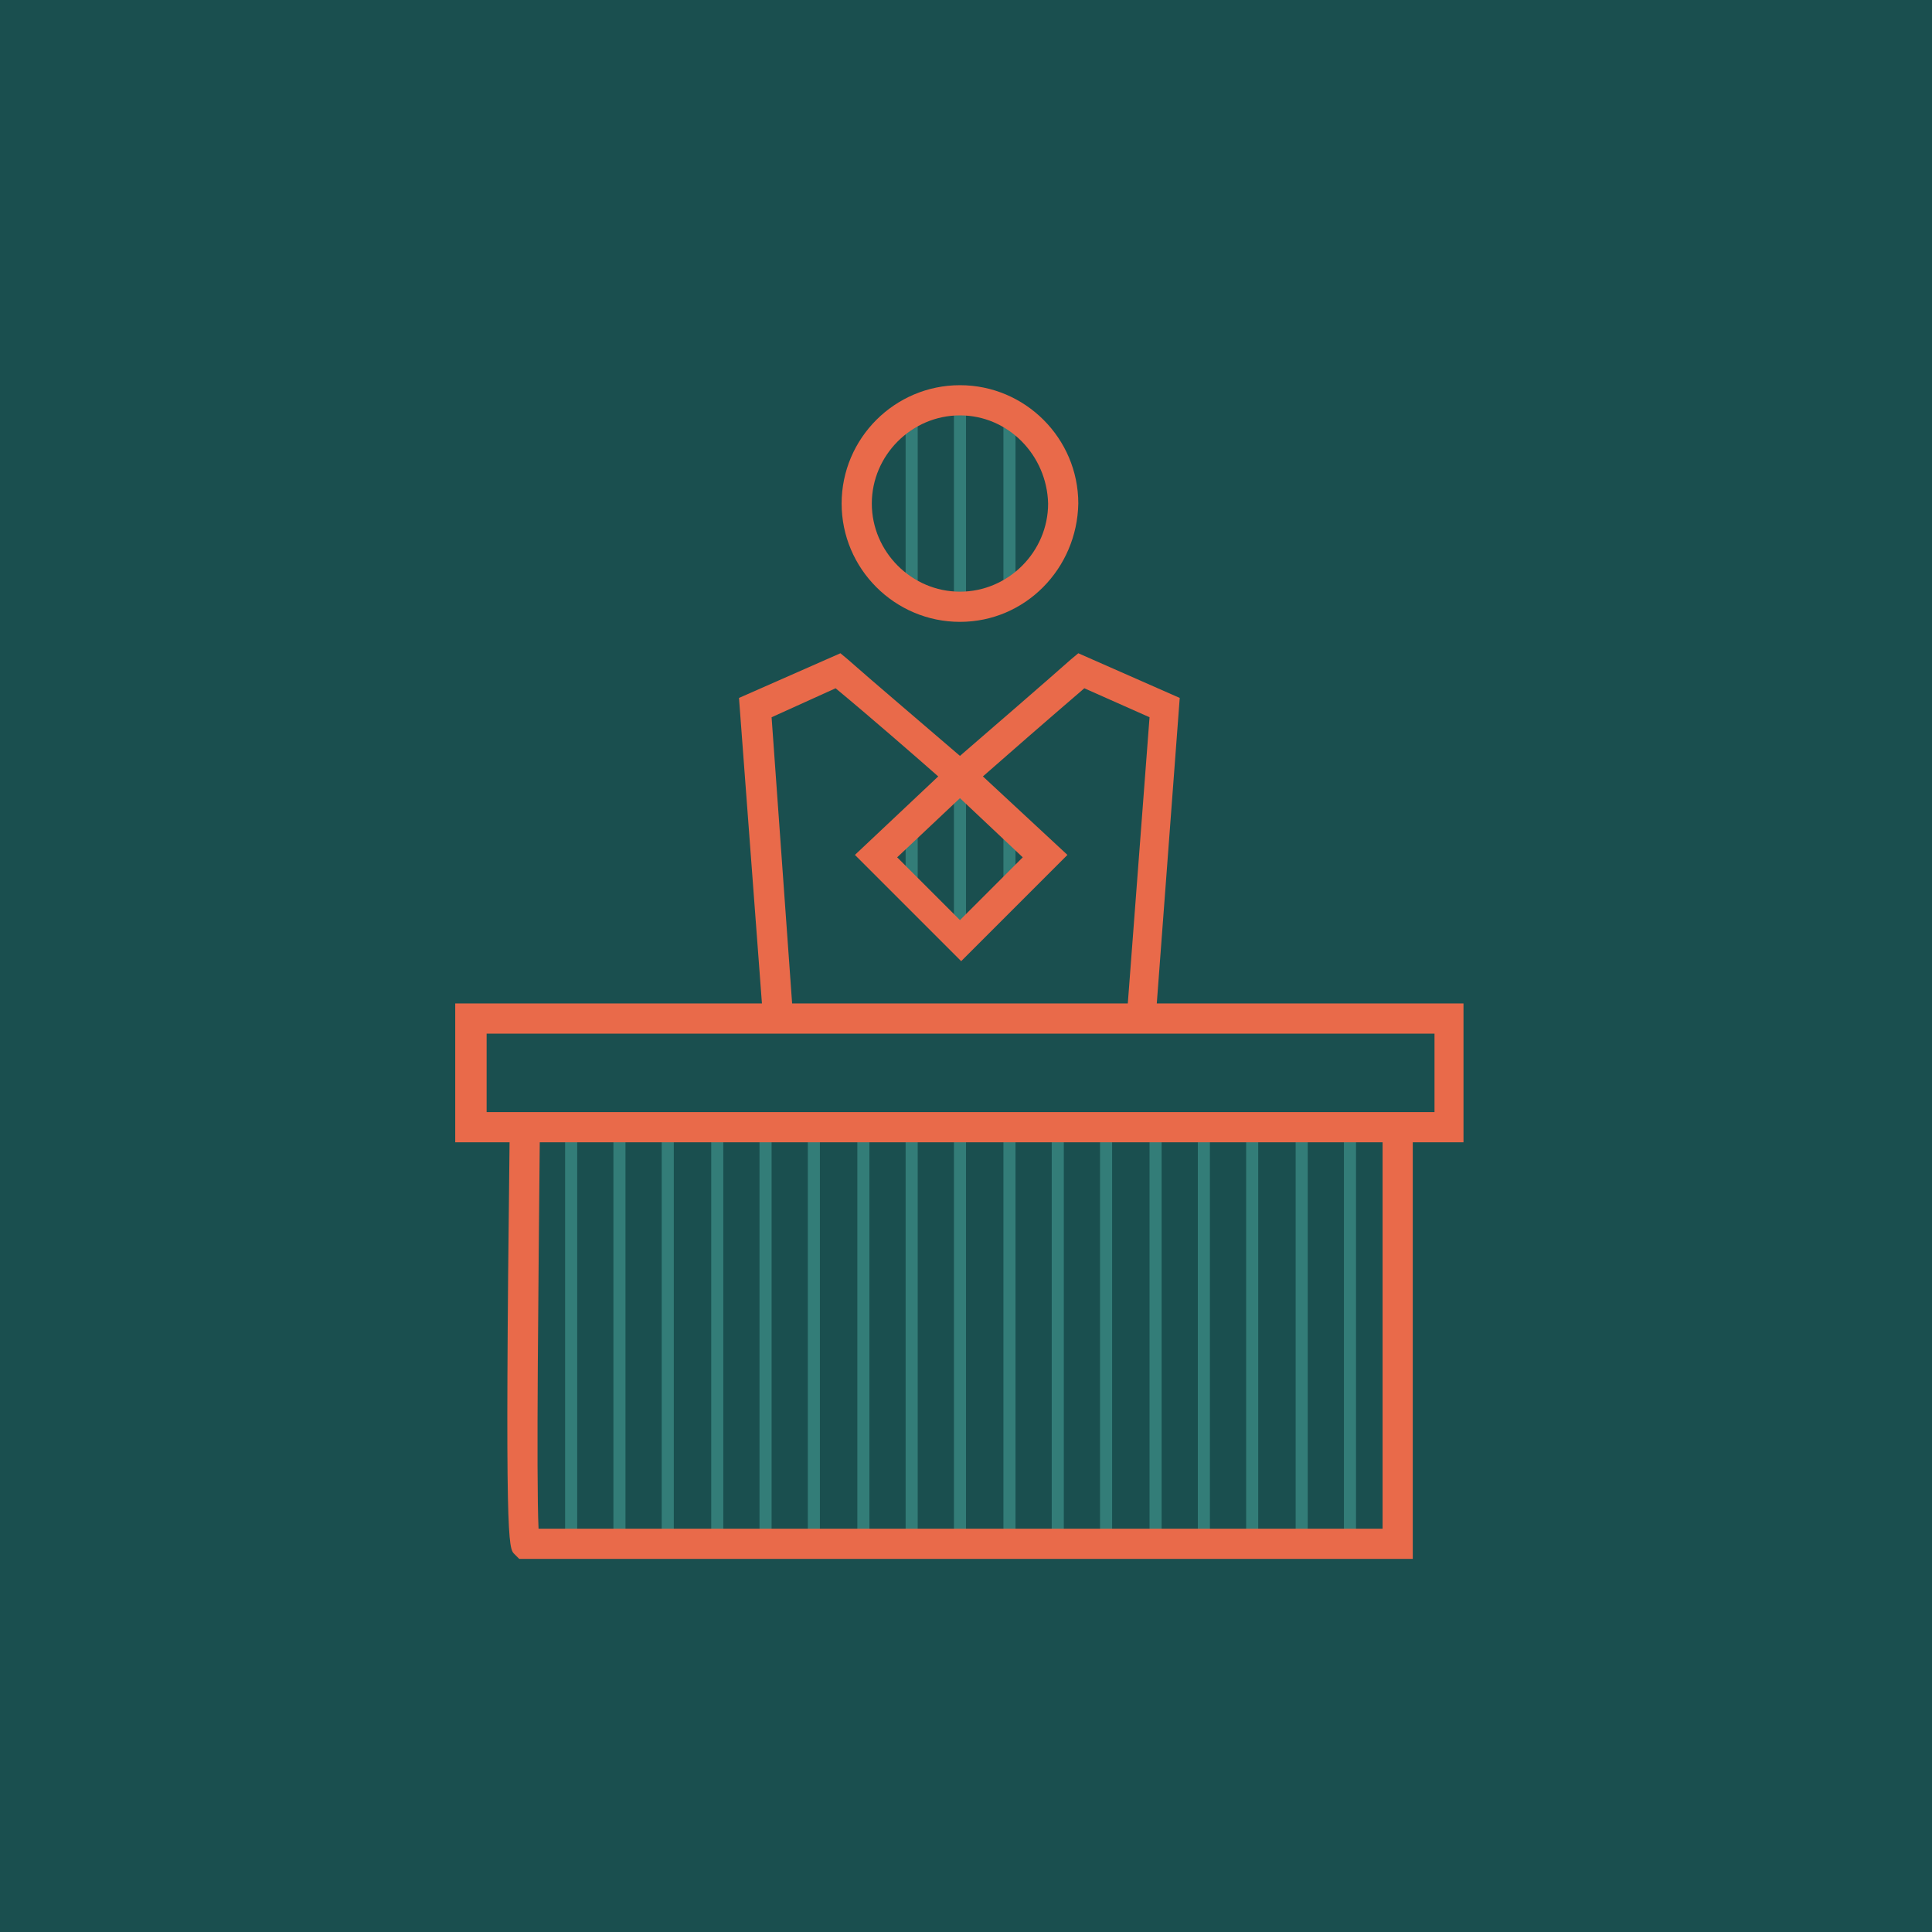 <svg width="160" height="160" viewBox="0 0 160 160" fill="none" xmlns="http://www.w3.org/2000/svg">
<g clip-path="url(#clip0_45_613)">
<path d="M160 0H0V160H160V0Z" fill="#1A4F4F"/>
<path d="M116.4 127.9H115.4V93.4H116.4V127.9ZM112.3 127.9H111.3V93.4H112.3V127.9ZM108.3 127.9H107.3V93.4H108.3V127.9ZM104.2 127.9H103.2V93.4H104.2V127.9ZM100.2 127.9H99.2V93.4H100.2V127.9ZM96.2 127.9H95.2V93.4H96.2V127.9ZM92.1 127.9H91.1V93.4H92.1V127.9ZM88.1 127.9H87.1V93.4H88.1V127.9ZM84.1 127.9H83.1V93.4H84.1V127.9ZM80 127.9H79V93.4H80V127.9ZM76 127.9H75V93.4H76V127.9ZM72 127.9H71V93.4H72V127.9ZM67.9 127.9H66.9V93.4H67.9V127.9ZM63.9 127.9H62.9V93.4H63.9V127.9ZM59.9 127.9H58.9V93.4H59.9V127.9ZM55.8 127.9H54.8V93.4H55.8V127.9ZM51.8 127.9H50.8V93.4H51.8V127.9ZM47.8 127.9H46.8V93.4H47.8V127.9ZM43.7 127.9H42.7V93.4H43.7V127.9ZM80 77.5H79V63.9H80V77.5ZM84.1 73.9H83.1V67.5H84.1V73.9ZM76 73.9H75V67.5H76V73.9ZM80 50.2H79V32.3H80V50.2ZM84.1 49.4H83.1V33.1H84.1V49.4ZM76 49.4H75V33.1H76V49.4Z" fill="#337D78"/>
<path d="M117 129.1H43L42.6 128.7C42.1 128.2 41.8 127.9 42.2 94.6H37.7V83.1H63.1L61.2 57.8L69.6 54.1L70.2 54.6C72 56.2 77.3 60.7 79.5 62.6C81.7 60.7 86.9 56.2 88.7 54.6L89.3 54.1L97.7 57.8L95.8 83.1H121.2V94.6H117V129.1ZM44.6 126.6H114.5V94.6H44.7C44.6 105.8 44.4 122.4 44.6 126.6ZM115.7 92.1H118.8V85.6H40.3V92.1H115.7ZM65.6 83.1H93.4L95.2 59.4L89.8 57C87 59.4 83.1 62.8 81.4 64.3L88.4 70.8L79.6 79.6L70.8 70.8L77.7 64.3C76 62.8 72.1 59.4 69.2 57L63.9 59.4L65.6 83.1ZM74.3 71L79.5 76.2L84.7 71L79.5 66.1L74.3 71ZM79.5 51.5C74.1 51.5 69.7 47.1 69.7 41.7C69.7 36.3 74.1 31.9 79.5 31.9C84.9 31.9 89.3 36.3 89.3 41.7C89.2 47.1 84.9 51.5 79.5 51.5ZM79.5 34.4C75.5 34.4 72.2 37.7 72.2 41.7C72.2 45.7 75.5 49 79.5 49C83.5 49 86.8 45.7 86.8 41.7C86.7 37.7 83.5 34.4 79.5 34.4Z" fill="#E96A4A"/>
</g>
<defs>
<clipPath id="clip0_45_613">
<rect width="160" height="160" fill="white"/>
</clipPath>
</defs>
</svg>
